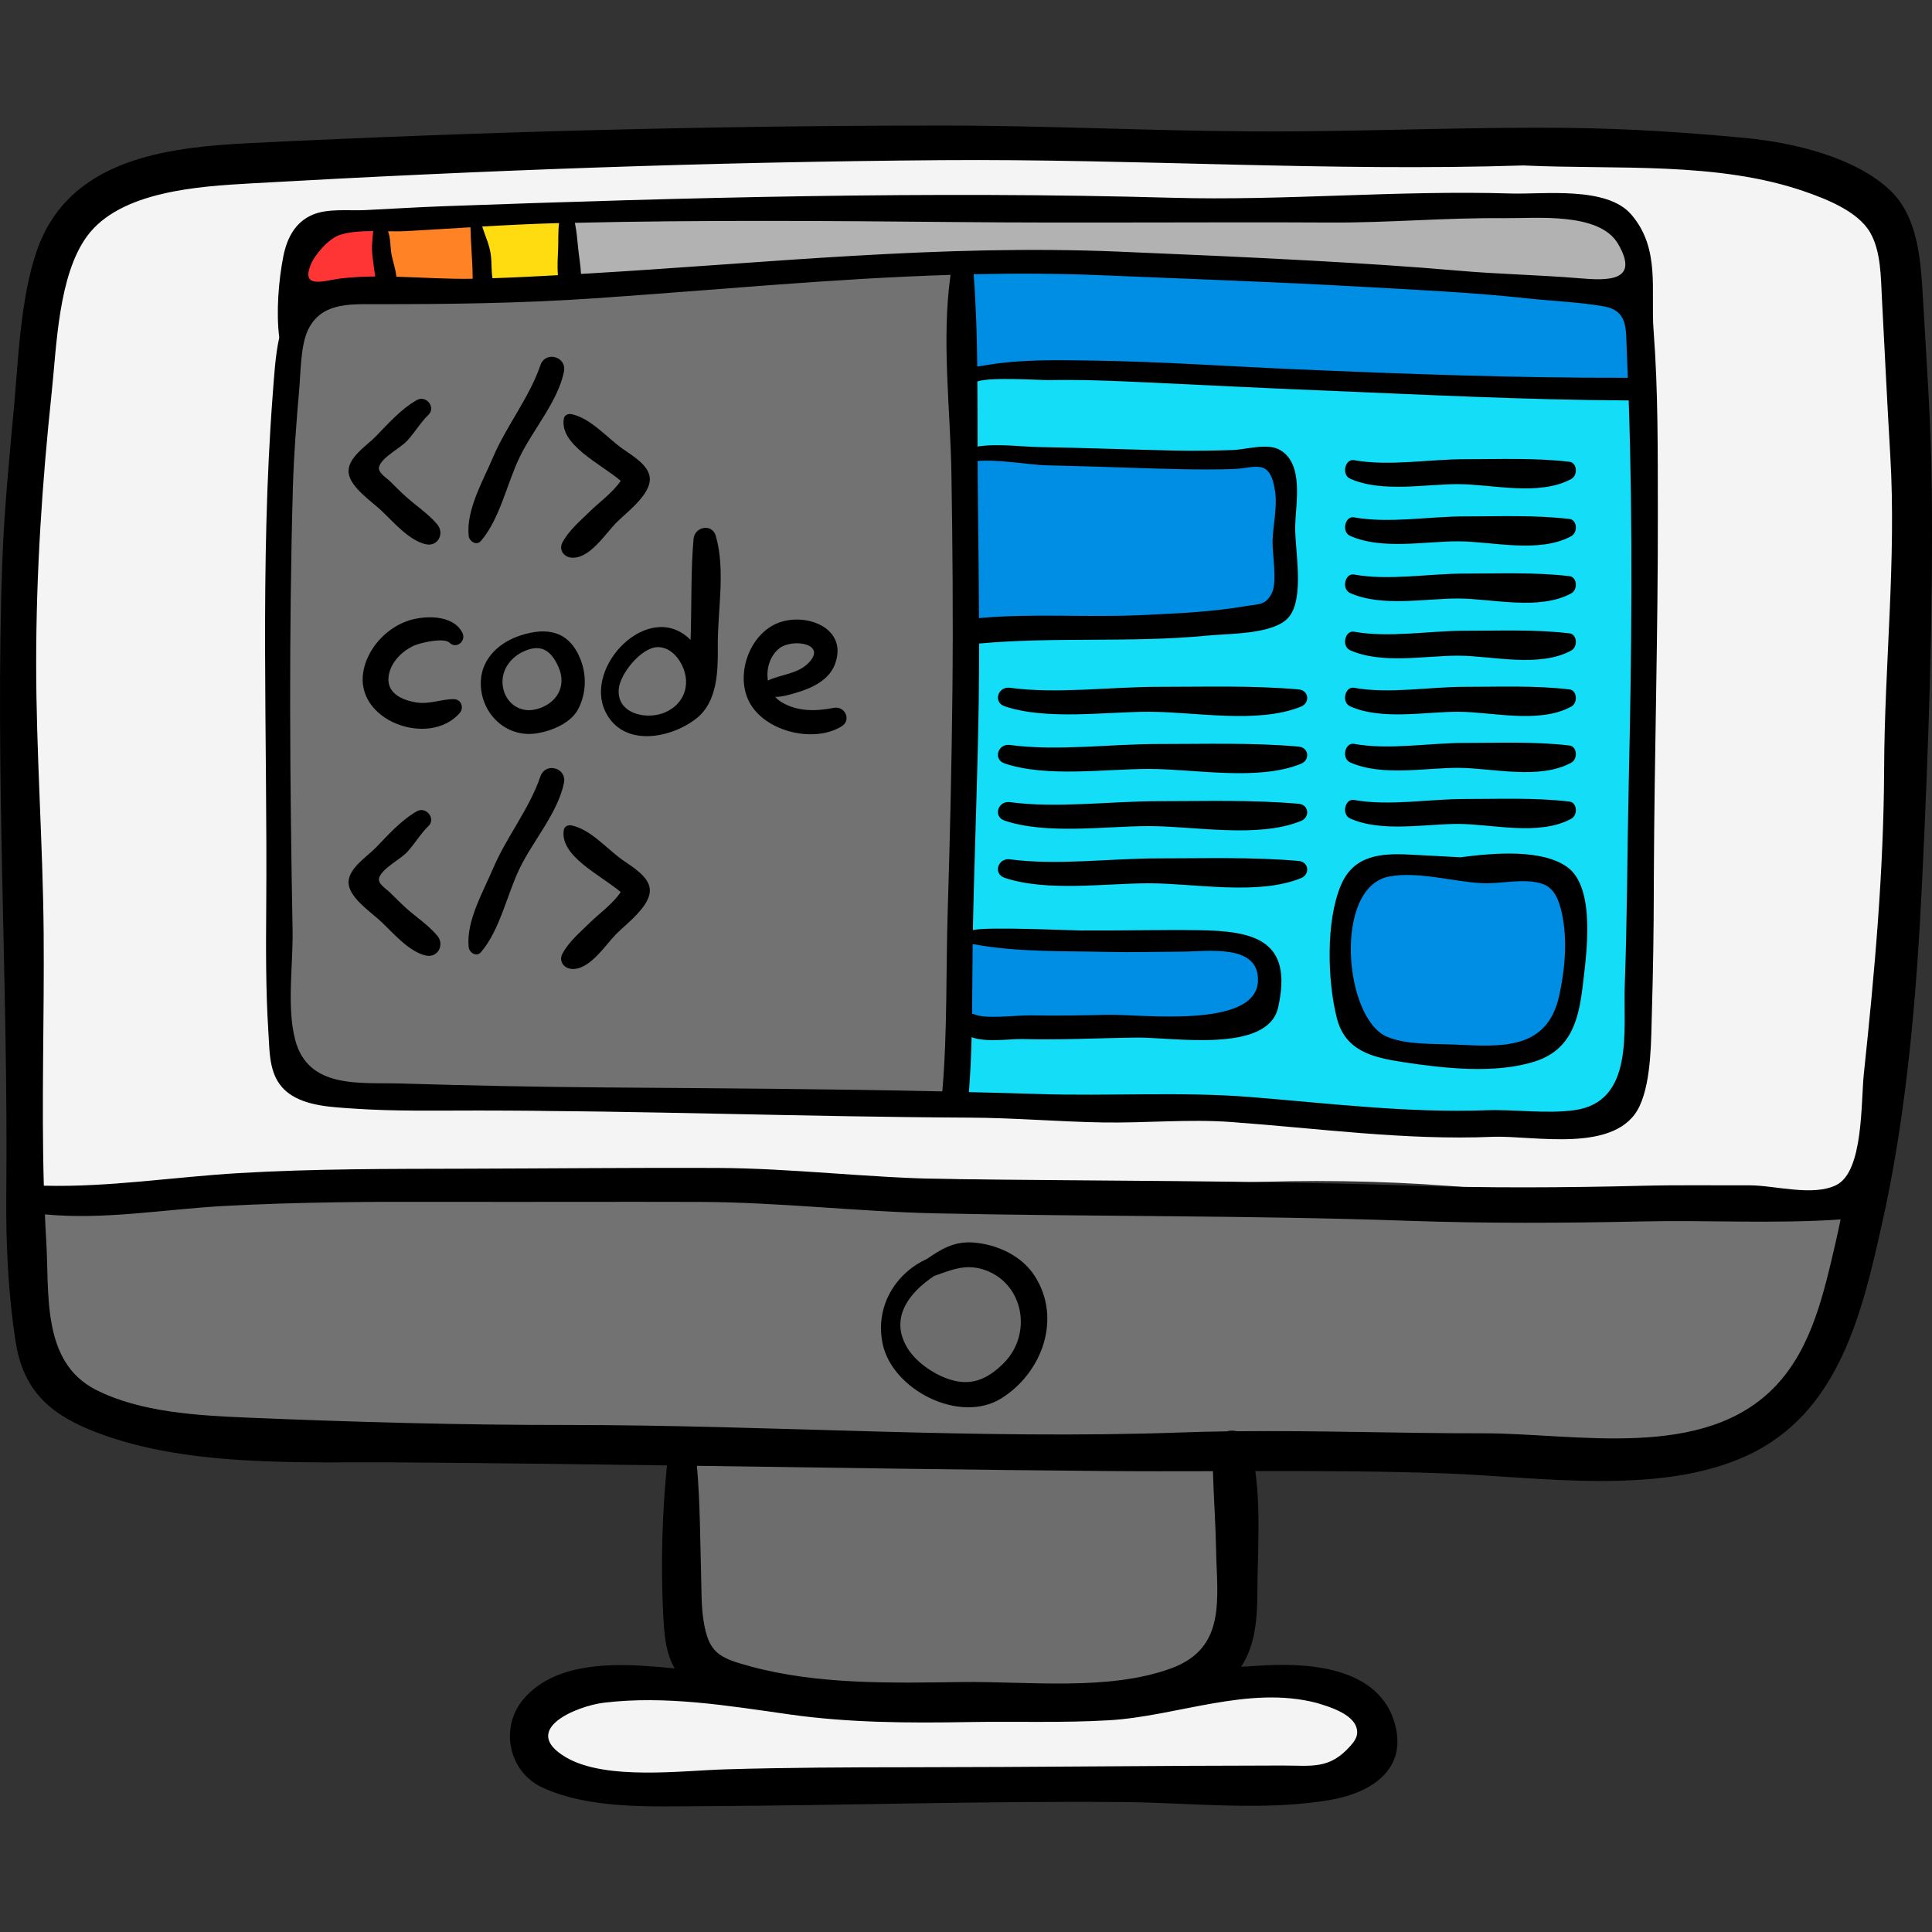<?xml version="1.0" encoding="iso-8859-1"?>
<!-- Generator: Adobe Illustrator 19.0.0, SVG Export Plug-In . SVG Version: 6.00 Build 0)  -->
<svg version="1.1" id="Capa_1" xmlns="http://www.w3.org/2000/svg" xmlns:xlink="http://www.w3.org/1999/xlink" x="0px" y="0px"
	 viewBox="0 0 512 512" style="enable-background:new 0 0 512 512;" xml:space="preserve">
<rect x="0" y="0" width="512" height="512" fill="#333333" stroke="none"/>
<path style="fill:#727272;" d="M7.024,315.475c-3.434,2.782-2.28,11.818-2.323,15.814c-0.052,4.925-0.641,10.3,0.647,15.081
	c0.989,3.672,1.307,7.824,3.638,10.938c1.872,2.501,4.313,5.123,6.627,7.232c5.316,4.845,12.072,8.412,18.83,10.786
	c7.467,2.623,15.371,4.154,23.285,4.423c7.855,0.267,15.605-1.806,23.465-0.91c6.514,0.742,13.021-0.103,19.534,0.573
	c4.444,0.461,8.991,0.978,13.448,1.069c4.745,0.097,9.492,0.188,14.235,0.347c3.621,0.121,6.891,1.216,10.44,1.473
	c6.367,0.462,12.943,0.05,19.23,0.605c5.558,0.491,10.918,1.221,16.563,1.341c7.09,0.15,14.415-0.329,21.521-0.571
	c8.3-0.283,16.153-0.988,24.458-0.579c7.083,0.348,14.201,0.277,21.301,0.277c22.667,0,45.271,1.457,67.921,1.457
	c7.675,0,15.407-2.25,23.008-1.303c7.569,0.943,15.555-0.248,23.195-0.423c6.19-0.142,12.148-2.283,18.347-2.584
	c5.242-0.255,10.818-0.411,16.047,0.073c4.871,0.451,9.36,2.65,14.261,3.012c9.569,0.708,20.318-0.046,29.784-1.477
	c6.518-0.985,13.09-0.568,19.715-1.665c7.543-1.25,15.623-5.007,20.426-10.906c4.548-5.585,7.781-13.962,10.491-20.732
	c2.134-5.331,3.875-11.035,5.063-16.655c0.706-3.341,2.704-9.041,1.749-12.468c-1.041-3.733-6.799-2.187-10.029-1.639
	c-7.197,1.222-14.238-0.817-21.457-1.13c-9.974-0.433-19.615,1.467-29.617,1.457c-13.252-0.013-26.46-1.457-39.739-1.457
	c-10.382,0-21.814,2.193-32.083,0.764c-9.409-1.31-18.422,0.077-27.956,0.779c-10.479,0.771-20.732-1.228-31.155-1.549
	c-7.601-0.235-15.251,0.091-22.855,0.008c-6.352-0.07-12.443-1.405-18.686-2.333c-3.981-0.592-8.17-1.601-12.206-1.738
	c-7.31-0.248-12.786,2.412-19.741-0.559c-6.967-2.977-15.221-1.886-22.565-0.992c-7.282,0.886-12.666,0-19.719-1.173
	c-9.11-1.514-17.943,1.773-27.019,1.84c-7.509,0.055-14.907,0.293-22.424,0.291c-9.751-0.002-19.419,0.873-29.164,0.874
	c-5.051,0.001-10.252-0.315-15.234,0.706c-3.625,0.743-5.962,1.941-9.521,0.569c-7.903-3.047-16.523-3.109-24.951-1.869
	c-9.26,1.363-18.548,2.415-27.949,2.05c-4.003-0.156-7.911-0.543-11.944-0.582c-1.756-0.017-3.822-0.998-5.392-0.901
	C7.719,313.291,6.891,316.507,7.024,315.475z"/>
<path style="fill:#6D6D6D;" d="M180.996,421.548c0.017,5.814,0.492,13.772,3.568,18.891c1.92,3.195,7.355,4.737,10.999,5.274
	c7.804,1.15,15.801,0.884,23.643,1.905c7.739,1.008,15.385,1.552,23.156,2.204c11.209,0.94,23.603,0.569,34.727-0.891
	c8.746-1.148,17.287-3.197,26.153-3.197c3.373,0,7.249,0.331,10.49-0.544c4.091-1.105,6.534-5.144,8.462-8.635
	c5.751-10.411,5.141-24.127,3.994-35.794c-0.385-3.918-0.565-8.367-1.303-12.201c-1.047-5.439-5.383-4.195-9.786-4.019
	c-21.096,0.843-41.878-3.964-62.866-3.794c-12.38,0.1-24.48,1.867-36.932,1.452c-8.139-0.272-16.197-0.302-24.276-1.384
	c-2.78-0.372-6.477-0.966-9.205-0.054c-2.687,0.899-1.995,1.631-1.991,5.018c0.008,8.207,0.245,16.491-0.146,24.677
	C179.525,413.786,179.82,417.036,180.996,421.548z"/>
<path style="fill:#F4F4F4;" d="M363.126,450.106c1.393,4.17,1.854,10.733-0.277,14.79c-2.883,5.488-10.996,5.14-16.268,5.835
	c-8.679,1.144-17.544,0.483-26.285,1.596c-4.905,0.625-9.332,1.585-14.285,1.163c-4.203-0.358-8.464-1.205-12.605-2.04
	c-19.937-4.021-39.721,0.511-59.819,0.511c-9.231,0-18.409,0.482-27.627,0.025c-7.812-0.388-15.644-1.191-23.457-1.191
	c-12.027,0-24.731,0.253-36.372-3.238c-3.209-0.962-8.084-2.374-9.404-5.864c-1.457-3.851,0.917-7.968,4.037-10.065
	c4.18-2.81,8.271-4.278,13.129-5.521c6.225-1.594,13.696-1.74,20.119-1.541c3.6,0.111,6.851,1.713,10.488,1.751
	c3.63,0.038,7.174,0.007,10.768,0.363c10.463,1.037,20.661,0.651,31.195,1.087c8.641,0.358,17.263,1.763,25.928,1.305
	c8.592-0.454,16.812-1.153,25.504-0.73c8.923,0.434,18.319,0.723,27.168-0.641c8.614-1.328,17.056-2.84,25.798-2.841
	c5.582,0,11.106-0.744,16.661-0.582C351.294,444.389,357.399,445.288,363.126,450.106z"/>
<path style="fill:#6D6D6D;" d="M243.94,335.582c-6.79,4.188-9.247,16.641-5.074,23.167c3.417,5.344,9.58,8.289,15.565,8.597
	c7.484,0.385,12.306-0.204,16.063-7.431c3.924-7.548,5.611-15.001,0.337-22.584c-2.276-3.272-5.553-5-9.406-5.77
	c-2.53-0.506-4.595-0.333-7.082,0.354c-1.057,0.292-2.54,0.526-3.487,1.103C249.173,334.043,248.472,335.947,243.94,335.582z"/>
<path style="fill:#F4F4F4;" d="M11.426,76.025C9.585,84.406,9.427,93.326,9,101.856c-0.539,10.763-0.912,21.534-1.457,32.297
	c-0.608,11.995-1.644,23.946-2.208,35.896c-0.258,5.459-0.058,10.971-0.058,16.438c0,7.073-0.291,14.106-0.291,21.179
	c0,11.882-0.257,23.81,0.316,35.659c0.848,17.532,0.957,35.056,0.267,52.639c-0.196,5.006-0.877,11.426,0.356,16.305
	c1.122,4.438,6.679,4.996,10.971,4.983c11.174-0.033,22.382-0.177,33.516-1.204c4.251-0.393,7.352-1.657,11.284-2.922
	c4.403-1.416,9.087-0.022,13.609,0.017c4.732,0.041,9.44-0.296,14.178-0.29c9.981,0.011,19.754-0.167,29.733,0.227
	c6.026,0.238,12.104,0.657,18.134,0.648c9.688-0.016,19.279-3.128,28.757-1.329c10.818,2.053,23.162,0.857,34.133,0.715
	c23.31-0.302,46.653-1.492,69.943,0.095c18.933,1.29,38.376,1.092,57.385,0.243c18.85-0.842,38.072-0.566,56.828,0.845
	c5.294,0.398,10.605,0.945,15.895,1.435c11.183,1.035,22.456,3.336,33.732,3.263c5.604-0.037,11.131-0.306,16.746-0.312
	c4.81-0.005,9.454-0.68,14.222-0.876c4.533-0.186,9.005,0.644,13.517,0.586c3.044-0.039,5.626,1.568,8.604,0.268
	c2.435-1.063,4.204-3.499,5.394-5.762c3.439-6.537,4.391-15.022,5.609-22.198c2.929-17.263,4.591-35.048,6.784-52.457
	c2.622-20.812,3.361-40.831,0.867-61.659c-1.109-9.268-2.074-19.802-1.023-29.094c1.022-9.035,1.312-18.134,1.904-27.202
	c0.402-6.156-1.517-11.178-1.81-17.153c-0.751-15.322,3.484-30.685-4.441-44.979c-3.219-5.806-9.902-9.611-15.591-12.524
	c-4.749-2.432-9.806-2.265-14.948-2.645c-5.964-0.44-12.168-1.685-18.121-2.528c-13.057-1.85-25.679-0.353-38.763-0.363
	c-29.601-0.023-59.161,0.873-88.69-0.647c-15.351-0.79-30.895,0.487-46.274-0.203c-7.414-0.332-14.786,0.35-22.199-0.017
	c-8.823-0.437-17.223-1.959-26.15-2.059c-9.055-0.102-18.079-0.779-27.123-0.308c-7.542,0.393-15.111,0.918-22.67,0.901
	c-14.078-0.032-28.262-1.097-42.321-0.071c-13.108,0.957-25.91,4.3-39.089,5.04c-10.712,0.601-22.168,2.231-32.86,1.745
	c-9.596-0.436-18.951-0.987-28.264,1.744c-3.583,1.051-7.277,1.418-10.271,3.841c-2.409,1.949-4.607,4.594-6.624,6.937
	C15.58,62.634,12.937,69.148,11.426,76.025z"/>
<path style="fill:#727272;" d="M77.157,88.37c-0.028,9.715-0.972,19.386-1.457,29.088c-0.907,18.138,0.33,36.223-0.078,54.342
	c-0.343,15.195-1.929,30.328-1.96,45.519c-0.028,13.878-0.574,27.488,0.095,41.408c0.361,7.498-0.902,20.873,3.469,27.544
	c3.013,4.599,10.97,3.944,15.929,4.54c9.603,1.153,19.343,1.775,28.998,2.41c12.723,0.836,24.205,1.683,37.015,0.766
	c13.58-0.972,27.194-0.899,40.781-1.736c18.075-1.114,37.805,3.328,55.094-1.851c1.37-17.972-0.072-36.294,0.65-54.364
	c1.098-27.459-0.984-54.959-0.971-82.418c0.011-24.803,1.758-50.402-0.884-75.063c-0.333-3.11-0.374-7.516-3.237-8.853
	c-3.45-1.611-11.638,0.144-15.229,0.455c-7.639,0.661-15.242,1.03-22.877,1.601c-13.637,1.02-26.746,3.076-40.454,3.013
	c-13.754-0.063-27.468,1.746-41.237,1.132c-10.983-0.489-21.954,0.032-32.942,0.436C92.193,76.548,78.033,75.801,77.157,88.37z"/>
<path style="fill:#14DDF7;" d="M430.733,77.491c-17.312,0.638-36.054-2.953-53.196-5.148c-18.355-2.35-37.101-3.398-55.595-3.4
	c-22.562-0.002-45.115,1.11-67.568,2.39c0.528,26.365,0.48,53.124-0.838,79.534c-1.628,32.635,1.753,65.548,0.801,98.23
	c-0.411,14.097-1.419,28.322-0.722,42.444c2.793-0.511,6.533,0.311,9.612,0.423c7.349,0.269,14.702,0.479,22.057,0.772
	c15.551,0.62,31.267,1.028,46.801,2.448c14.95,1.366,29.713,2.277,44.667,2.98c11.163,0.525,22.092-0.367,33.215-0.369
	c4.984-0.001,16.56,1.22,20.396-3.012c1.781-1.965,1.015-5.207,1.132-7.773c0.29-6.336,0.675-12.726,1.18-19.062
	c2.59-32.485,3.142-65.382,2.729-98.027c-0.207-16.353-0.9-32.784-0.406-49.162c0.286-9.478,0.802-19.027,0.794-28.511
	c-0.004-4.638,0.139-9.952-1.245-14.338C434.01,78.034,433.553,78.32,430.733,77.491z"/>
<g>
	<path style="fill:#008EE5;" d="M300.57,98.861c44.882,0,89.399,6.232,134.378,3.827c0.286-5.691,1.958-18.454-1.79-22.961
		c-2.499-3.005-11.926-1.903-15.637-2.225c-10.494-0.91-20.948-2.465-31.415-3.498c-34.575-3.414-69.733-3.118-104.544-3.118
		c-8.763,0-17.659-0.386-26.393,0.06c-0.496,9.385,0.819,19.302,1.166,28.633C270.009,99.62,285.114,93.908,300.57,98.861z"/>
	<path style="fill:#008EE5;" d="M255.888,123.825c0.005,12.969-0.236,26.073,0.579,39.032c0.192,3.056-0.202,3.798,2.179,4.668
		c3.099,1.133,7.309,0.136,10.561,0.287c13.069,0.608,26.274-0.005,39.325-0.887c6.697-0.453,13.547-0.309,20.223-0.911
		c4.221-0.381,9.937-0.693,11.316-5.434c1.102-3.787,0.148-8.384,0.318-12.286c0.22-5.053,0.598-10.111,0.59-15.179
		c-0.006-3.835,1.217-11.354-3.778-12.191c-3.27-0.548-8.207,0.743-11.645,0.854c-5.925,0.191-11.836,0.298-17.779,0.298
		c-10.991,0-21.957-0.725-32.887-1.181c-5.863-0.244-11.803-0.55-17.503,0.351C257.349,123.055,257.254,124.927,255.888,123.825z"/>
	<path style="fill:#008EE5;" d="M255.305,249.714c-1.152,3.705-0.251,8.528-0.437,12.399c-0.113,2.353-1.3,7.494,0.864,9.286
		c1.324,1.097,4.487,0.635,6.057,0.755c3.755,0.285,7.525,0.393,11.292,0.606c7.813,0.443,15.591-0.426,23.385-0.834
		c6.502-0.341,12.914-0.124,19.45-0.421c3.784-0.172,7.821-0.437,11.513-1.076c4.915-0.85,5.348-1.857,6.856-6.822
		c0.969-3.191,2.901-8.787-0.002-11.577c-1.61-1.547-5.354-1.566-7.403-1.708c-4.378-0.304-8.772-0.797-13.155-1.045
		c-11.612-0.656-23.095,0.449-34.706,0.152c-4.99-0.128-9.96-0.549-14.935-0.59C261.603,248.819,256.068,247.352,255.305,249.714z"
		/>
	<path style="fill:#008EE5;" d="M385.856,230.772c-5.167-1.375-10.748-1.161-16.107-1.166c-4.302-0.004-7.32-0.345-9.545,3.71
		c-4.885,8.901-6.587,22.628-3.708,32.44c2.972,10.131,10.303,12.283,20.151,13.115c12.757,1.077,31.777,4.044,38.03-10.138
		c3.802-8.624,4.797-21.958,2.738-31.126c-0.866-3.855-2.48-5.836-6.377-6.777C403.852,229.094,394.258,228.385,385.856,230.772z"/>
</g>
<path style="fill:#FF3535;" d="M87.827,59.119c-2.265,0.108-4.539,3.124-5.757,4.7c-2.175,2.814-5.263,7.915-2.822,11.439
	c1.934,2.792,6.294,2.507,9.29,2.667c3.388,0.181,7.017-0.035,10.286-1.024c1.014-0.307,2.337-0.496,2.723-1.5
	c0.79-2.056-0.207-5.426-0.387-7.532c-0.151-1.772-0.346-3.524-0.64-5.28c-0.145-0.865-0.212-2.312-0.779-3.038
	c-0.542-0.692-1.659-0.904-2.438-1.148C94.437,57.5,92.387,58.346,87.827,59.119z"/>
<path style="fill:#FF8225;" d="M126.882,61.975c-0.405-1.268-0.577-3.687-1.901-4.363c-1.515-0.774-4.331-0.112-5.895,0.179
	c-1.456,0.271-2.698,0.007-4.213,0.186c-1.767,0.209-3.518,0.533-5.286,0.736c-2.747,0.316-6.043,0.121-8.683,1.02
	c-0.541,0.184-0.654,0.015-0.813,0.507c-0.227,0.705,0.547,2.695,0.634,3.464c0.401,3.539,0.397,7.335,1.4,10.775
	c0.874,2.996,3.156,2.124,5.781,1.958c4.644-0.294,9.179-0.334,13.826-0.131c1.879,0.082,5.629,0.643,7.317-0.534
	c1.151-0.802,0.213-2.997,0.032-4.182C128.582,68.316,127.889,65.127,126.882,61.975z"/>
<path style="fill:#FFDC0F;" d="M149.743,58.813c0,2.827,0,5.655,0,8.482c0,1.467,0.046,2.942-0.023,4.408
	c-0.035,0.748,0.095,2.078-0.376,2.728c-0.829,1.146-3.801,1.128-4.984,1.22c-1.507,0.117-3.025,0.042-4.531,0.137
	c-1.862,0.118-3.677,0.588-5.524,0.81c-1.398,0.167-2.784,0.147-4.185,0.219c-0.442,0.023-1.993,0.391-2.38,0.14
	c-0.681-0.442,0.038-3.918,0.036-4.684c-0.01-3.301-0.795-6.485-1.732-9.63c-0.33-1.105-1.328-3.826-0.673-4.955
	c0.506-0.873,3.662-0.689,4.659-0.82c2.21-0.29,4.431-0.306,6.656-0.303c2.851,0.003,5.83-0.247,8.664,0.102
	C147.564,56.939,149.743,56.108,149.743,58.813z"/>
<path style="fill:#B2B2B2;" d="M187.698,55.344c-5.72-1.541-13.047,0.291-18.956,0.291c-5.015,0.001-10.262-0.063-15.162,0.889
	c-3.904,0.759-3.253,2.3-2.956,6.455c0.223,3.104-0.276,11.292,2.842,12.446c1.699,0.629,5.339-0.628,7.123-0.847
	c4.936-0.608,9.933-0.694,14.894-0.939c10.781-0.533,21.477-1.793,32.218-2.922c21.458-2.257,43.215-1.96,64.757-2.615
	c23.529-0.715,46.958-0.769,70.374,1.458c21.461,2.041,42.879,3.896,64.328,5.592c7.075,0.56,14.211,0.83,21.275,1.465
	c4.299,0.386,8.363-0.527,7.047-6.067c-3.322-13.992-17.38-15.109-29.31-15.724c-33.597-1.732-67.368,0.227-101.042,0.227
	C266.357,55.052,227.637,55.052,187.698,55.344z"/>
<path d="M511.935,129.287c-0.18-16.684-1.363-33.49-2.334-50.164c-0.567-9.724-1.157-21.634-8.807-28.788
	c-9.449-8.837-25.833-12.572-38.142-13.756c-15.4-1.48-31.15-2.496-46.631-2.68c-27.82-0.331-55.618,1.075-83.414,0.932
	c-27.655-0.142-55.31-1.559-82.983-1.558c-61.199,0.002-121.986,1.646-183.081,4.635C43.697,39.026,18.052,42.229,9.706,66.6
	C5.42,79.113,4.887,94.888,3.687,108.084c-1.23,13.522-2.572,26.96-3.064,40.549c-2.031,56.02,1.606,112.012,1.042,168.096
	c-0.127,12.623,0.513,26.221,2.453,38.722c1.874,12.072,8.066,18.544,19.11,23.201c24.729,10.427,56.527,8.71,82.871,8.898
	c23.554,0.169,47.101,0.473,70.648,0.8c-1.286,12.961-1.641,26.375-1.008,39.27c0.268,5.467,0.658,10.384,3.045,14.526
	c-2.712-0.269-5.423-0.51-8.133-0.679c-10.669-0.666-24.317-0.164-31.9,8.79c-6.503,7.68-3.872,19.353,4.966,23.449
	c12.63,5.853,29.355,5.007,42.915,4.943c37.008-0.174,74.127-1.402,111.117-1.084c17.784,0.153,37.538,2.506,55.063-0.616
	c10.541-1.878,20.201-7.981,16.847-20.098c-4.023-14.535-21.406-16.14-33.976-15.53c-2.28,0.111-4.536,0.247-6.783,0.399
	c3.733-5.709,4.282-12.429,4.318-19.907c0.049-10.167,0.897-21.537-0.545-31.963c16.748-0.033,33.5,0.009,50.18,0.607
	c24.85,0.89,56.654,6.04,79.981-4.645c24.626-11.28,30.681-38.024,36.049-62.104c6.592-29.567,9.107-60.937,10.544-91.154
	C511.054,198.337,512.305,163.531,511.935,129.287z M348.865,451.273c3.366,1.016,10.973,3.173,10.797,7.958
	c-0.047,1.285-0.863,2.404-1.713,3.369c-5.643,6.408-10.257,5.277-18.125,5.283c-32.926,0.026-65.794,0.435-98.717,0.459
	c-16.258,0.012-32.475,0.067-48.721,0.545c-11.8,0.348-31.968,3.015-42.469-3.219c-12.343-7.327,2.989-13.568,10.097-14.428
	c16.407-1.985,32.993,0.804,49.214,3.102c15.736,2.229,31.568,2.297,47.436,2.023c12.427-0.215,24.931,0.257,37.326-0.483
	C311.935,454.809,330.753,446.599,348.865,451.273z M184.695,388.459c36.123,0.512,72.245,1.072,108.383,1.376
	c9.438,0.08,18.896,0.063,28.361,0.038c0.197,6.918,0.714,13.88,0.837,20.79c0.23,12.912,2.83,26.056-11.867,31.452
	c-16.655,6.115-38.033,3.404-55.655,3.643c-18.433,0.25-37.864,0.724-55.791-4.122c-8.505-2.299-11.209-3.581-12.547-12.337
	c-0.572-3.742-0.497-7.565-0.602-11.337C185.54,408.137,185.545,398.261,184.695,388.459z M486.416,329.455
	c-3.06,13.094-6.18,27.532-15.694,37.672c-19.003,20.254-53.076,12.674-77.771,12.711c-21.672,0.032-43.434-0.769-65.129-0.542
	c-0.904-0.226-1.866-0.217-2.771,0.028c-3.884,0.057-7.767,0.14-11.645,0.281c-54.401,1.973-109.227-2.004-163.672-1.972
	c-27.979,0.016-55.956-0.767-83.909-1.938c-12.973-0.543-28.646-1.346-40.47-7.417c-14.475-7.433-12.228-25.582-13.112-39.627
	c-0.143-2.271-0.238-4.553-0.341-6.833c15.6,1.527,31.776-1.361,47.334-2.214c19.738-1.082,39.445-1.154,59.208-1.104
	c22.318,0.056,44.636-0.048,66.953,0.019c21.017,0.062,41.877,2.588,62.88,3.036c41.571,0.886,83.141,0.502,124.694,1.961
	c20.794,0.729,41.574,0.621,62.382,0.174c17.477-0.375,35.009,0.674,52.426-0.528C487.329,325.258,486.907,327.354,486.416,329.455z
	 M499.312,203.815c-0.102,27.058-2.515,53.81-5.369,80.69c-0.809,7.626-0.067,25.961-7.311,29.548
	c-6.265,3.102-16.334,0.046-23.055,0.07c-9.408,0.036-18.818-0.119-28.224,0.116c-20.803,0.52-41.59,0.628-62.382-0.065
	c-40.845-1.362-81.723-1.178-122.59-1.726c-20.217-0.271-40.323-2.861-60.539-2.932c-22.298-0.079-44.599,0.148-66.897,0.203
	c-19.868,0.05-39.716,0.001-59.555,1.162c-17.154,1.004-34.563,3.792-51.771,3.339c-0.644-22.267,0.143-44.854-0.048-66.998
	c-0.206-23.881-1.99-47.701-1.984-71.591c0.007-23.985,1.577-47.742,4.108-71.584c1.312-12.366,1.76-30.96,9.309-41.361
	c8.775-12.09,29.806-13.309,43.538-14.087c61.034-3.46,121.922-5.694,183.081-6.154c51.446-0.387,102.638,3.054,154.115,1.402
	c24.48,1.167,51.587-1.16,74.809,7.003c5.618,1.975,13.799,5.166,17.044,10.732c2.912,4.994,2.848,11.992,3.143,17.54
	c0.737,13.867,1.388,27.7,2.21,41.549C502.581,148.283,499.415,176.184,499.312,203.815z"/>
<path d="M257.89,329.279c-5.152-0.374-8.642,1.886-12.273,4.363c-1.936,0.87-3.711,2.019-5.281,3.399
	c-0.033,0.033-0.075,0.059-0.103,0.094c-5.062,4.51-7.888,11.389-6.349,18.882c2.528,12.306,20.391,21.406,31.398,14.607
	c10.845-6.699,16.258-21.199,8.866-32.576C270.704,332.747,264.159,329.734,257.89,329.279z M265.857,361.382
	c-3.679,3.586-7.577,5.769-12.878,4.541c-4.603-1.066-10.007-4.574-12.522-8.712c-4.783-7.87,0.423-14.658,7.13-19.082
	c4.284-1.453,8.257-3.407,13.484-1.541C271.488,340.306,273.623,353.813,265.857,361.382z"/>
<path d="M438.218,87.587c-0.812-10.568,1.88-21.702-5.938-30.763c-6.519-7.553-23.222-5.274-31.943-5.543
	c-29.868-0.921-59.898,1.969-89.857,1.126c-64.117-1.804-128.75-0.072-192.828,2.242c-6.958,0.251-13.916,0.689-20.867,1.031
	c-4.402,0.217-9.852-0.516-13.974,1.243c-4.685,2-6.817,6.347-7.743,11.107c-1.239,6.374-1.915,14.613-1.066,21.434
	c-1.052,4.751-1.343,10.09-1.742,15.32c-3.429,44.977-1.359,90.428-1.704,135.509c-0.084,10.949-0.136,22.2,0.566,33.122
	c0.39,6.072,0.092,12.463,5.477,16.382c4.639,3.376,11.523,3.602,17.033,3.986c10.994,0.766,22.113,0.509,33.135,0.518
	c43.408,0.036,86.84,1.682,130.248,1.883c11.748,0.054,23.497,1.08,35.249,1.278c11.292,0.19,22.69-0.933,33.938-0.12
	c22.964,1.66,46.238,4.901,69.285,3.93c10.78-0.454,33.134,4.722,39.077-8.26c3.136-6.852,2.995-17.699,3.215-25.101
	c0.32-10.738,0.474-21.436,0.499-32.184c0.003-1.286,0.007-2.573,0.013-3.859c0.142-32.088,1.122-64.167,1.055-96.256
	c-0.032-15.81,0.093-31.795-1.094-47.571C438.242,87.889,438.23,87.738,438.218,87.587z M431.393,100.121
	c-29.45,0.065-59.138-0.998-88.556-2.282c-17.862-0.78-35.732-2.038-53.617-2.287c-9.269-0.129-19.065-0.35-28.223,1.284
	c-0.664,0.118-1.344,0.197-2.007,0.299c-0.1-8.231-0.34-16.442-0.964-24.46c11.324-0.25,22.683-0.206,34.107,0.277
	c22.845,0.966,45.673,1.744,68.507,3.031c14.712,0.829,29.445,1.498,44.1,3.083c6.607,0.715,13.914,0.987,20.32,2.132
	c6.391,1.143,5.79,5.996,6.035,11.346C431.211,95.072,431.295,97.596,431.393,100.121z M252.969,58.844
	c33.239,0.316,66.455-0.046,99.686,0.131c15.283,0.082,30.536-1.308,45.793-1.158c8.627,0.085,25.381-1.681,30.339,6.79
	c5.941,10.149-2.935,9.748-10.229,9.137c-10.633-0.891-21.313-1.07-31.943-2.001c-12.985-1.137-25.997-1.945-39.01-2.668
	c-17.029-0.945-34.07-1.667-51.11-2.387c-47.364-1.997-93.423,3.028-140.57,5.79c-0.653,0.038-1.307,0.071-1.96,0.109
	c-0.083-2.234-0.534-4.613-0.741-6.761c-0.215-2.23-0.415-4.553-0.873-6.779C185.889,58.281,219.426,58.526,252.969,58.844z
	 M257.766,250.18c11.624,2.2,24.072,1.819,35.783,2.089c6.575,0.151,13.059-0.045,19.633-0.07
	c6.792-0.026,20.647-2.234,20.181,7.868c-0.585,12.702-31.267,8.666-39.828,8.87c-6.767,0.161-13.477,0.278-20.253,0.147
	c-3.249-0.063-12.111,1.009-14.831-0.196c-0.289-0.128-0.567-0.181-0.842-0.227C257.689,262.469,257.691,256.275,257.766,250.18z
	 M148.062,59.125c0.032-0.001,0.063-0.001,0.095-0.002c-0.304,2.404-0.14,4.874-0.263,7.29c-0.115,2.273-0.215,4.353-0.048,6.517
	c-5.776,0.318-11.555,0.613-17.334,0.803c-0.313-1.883-0.206-4.034-0.391-5.795c-0.297-2.829-1.478-5.266-2.335-7.901
	C134.545,59.642,141.305,59.297,148.062,59.125z M107.73,61.243c5.645-0.317,11.297-0.677,16.951-1.018
	c0.069,3.607,0.384,7.301,0.53,10.887c0.038,0.938,0.009,1.87,0.054,2.764c-6.654,0.115-13.455-0.361-20.219-0.542
	c-0.19-1.963-0.932-4.092-1.256-5.696c-0.4-1.981-0.215-4.434-0.959-6.355C104.555,61.311,106.222,61.328,107.73,61.243z
	 M82.37,70.097c1.121-2.742,4.803-6.915,7.722-7.851c2.59-0.828,5.696-1.001,8.818-1.007c-0.251,2.453-0.494,4.542-0.146,7.08
	c0.224,1.638,0.402,3.308,0.675,4.953c-3.101,0.029-6.183,0.173-9.227,0.535C86.09,74.295,79.634,76.792,82.37,70.097z
	 M252.401,183.433c-0.199,19.288-0.649,38.706-1.247,58.003c-0.487,15.708-0.066,32.111-1.429,47.782
	c-0.003,0.005-0.007,0.01-0.01,0.015c-29.787-0.666-59.614-0.825-89.394-1.048c-17.969-0.134-36.071-0.499-54.032-1.044
	c-10.922-0.331-24.629,1.565-28.079-11.636c-2.266-8.669-0.505-20.039-0.672-29.028c-0.724-38.967-1.02-78.443,0.086-117.411
	c0.246-8.68,0.934-17.358,1.685-26.007c0.388-4.472,0.339-11.505,2.33-15.65c3.374-7.022,10.591-6.813,17.129-6.803
	c19.731,0.03,39.25-0.212,58.951-1.559c31.577-2.159,62.764-5.222,94.186-6.202c-2.428,17.188-0.054,35.364,0.23,52.549
	C252.452,144.714,252.6,164.11,252.401,183.433z M431.639,207.091c-0.409,17.983-0.4,36.002-1.059,53.964
	c-0.433,11.809,2.659,30.987-13.386,33.161c-7.564,1.025-15.728-0.26-23.393,0.016c-20.629,0.744-41.62-1.82-62.163-3.486
	c-18.78-1.523-37.831-0.189-56.7-0.83c-6.054-0.206-12.115-0.34-18.174-0.493c0.391-4.787,0.598-9.662,0.724-14.563
	c3.905,1.483,10.189,0.408,13.641,0.504c10.132,0.283,20.152-0.292,30.282-0.389c9.532-0.092,34.568,4.223,37.307-7.989
	c4.002-17.842-6.219-20.29-21.182-20.476c-10.373-0.129-20.741,0.139-31.118,0.077c-3.051-0.018-24.779-1.041-28.594-0.103
	c0.004-0.233,0.006-0.469,0.011-0.701c0.416-20.136,1.268-40.316,1.547-60.439c0.068-4.931,0.095-9.866,0.095-14.803
	c20.161-1.83,40.382-0.142,60.518-2.103c5.705-0.556,17.403-0.299,21.38-4.698c4.508-4.987,1.749-18.053,1.866-24.178
	c0.12-6.289,2.362-16.494-3.95-20.273c-3.33-1.993-9.067-0.136-12.679-0.02c-5.004,0.16-10.093,0.246-15.094,0.141
	c-12.149-0.256-24.294-0.736-36.445-0.937c-3.898-0.064-10.728-0.965-16.003-0.142c-0.007-5.706-0.01-11.476-0.051-17.247
	c3.728-1.241,16.608-0.313,18.932-0.357c8.537-0.159,17.087,0.197,25.612,0.597c15.219,0.714,30.426,1.482,45.648,2.107
	c27.371,1.124,55.025,2.56,82.417,2.691C432.753,139.764,432.405,173.366,431.639,207.091z M337.098,157.058
	c-1.632,3.4-3.363,2.952-7.2,3.609c-9.054,1.551-18.3,1.918-27.456,2.345c-14.356,0.67-28.611-0.515-42.995,0.791
	c-0.054-12.075-0.22-24.156-0.336-36.212c-0.017-1.792-0.024-3.601-0.031-5.411c5.351-0.501,14.193,1.039,18.1,1.128
	c7.71,0.176,15.406,0.411,23.116,0.672c8.766,0.296,17.542,0.58,26.316,0.333c6.105-0.172,10.065-3.251,11.343,6.215
	c0.531,3.931-0.599,8.848-0.71,12.825C337.151,146.707,338.514,154.109,337.098,157.058z"/>
<path d="M101.092,135.336c3.239,3.072,7.307,7.893,11.755,8.897c3.183,0.718,5.033-2.858,3.048-5.236
	c-2.367-2.835-5.537-4.871-8.27-7.33c-1.5-1.35-2.926-2.8-4.367-4.212c-0.98-0.961-3.353-2.313-2.747-3.924
	c0.951-2.532,5.529-4.714,7.434-6.768c1.918-2.068,3.597-4.938,5.57-6.799c2.1-1.981-0.586-5.347-3.046-3.948
	c-4.213,2.397-7.607,6.27-10.953,9.713c-2.314,2.38-7.665,5.698-7.105,9.696C92.943,129.229,98.561,132.934,101.092,135.336z"/>
<path d="M127.466,143.341c5.038-5.892,6.878-15.239,10.259-22.222c3.492-7.212,10.083-14.693,11.719-22.563
	c0.85-4.089-4.909-5.687-6.252-1.724c-2.873,8.477-9.033,16.079-12.548,24.388c-2.6,6.146-7.138,13.866-6.443,20.768
	C124.35,143.468,126.282,144.726,127.466,143.341z"/>
<path d="M164.492,127.42c-1.853,2.899-6.136,6.101-7.96,7.911c-2.622,2.603-5.702,5.107-7.475,8.415
	c-1.026,1.913,0.294,3.823,2.312,4.029c4.731,0.482,8.874-6.065,11.815-9.114c2.608-2.705,9.4-7.575,9.015-12.037
	c-0.298-3.455-4.822-5.992-7.336-7.79c-4.033-2.885-8.404-8.08-13.456-9.086c-0.791-0.157-1.807,0.219-1.972,1.119
	C148.159,117.837,159.112,122.847,164.492,127.42z"/>
<path d="M107.625,240.654c-1.5-1.35-2.926-2.8-4.367-4.212c-0.98-0.96-3.353-2.313-2.747-3.924c0.951-2.532,5.529-4.714,7.434-6.768
	c1.918-2.069,3.597-4.938,5.57-6.799c2.1-1.981-0.586-5.347-3.046-3.948c-4.213,2.397-7.607,6.27-10.953,9.713
	c-2.314,2.38-7.665,5.698-7.105,9.695c0.532,3.806,6.15,7.511,8.681,9.912c3.239,3.072,7.307,7.894,11.755,8.897
	c3.183,0.718,5.033-2.858,3.048-5.236C113.528,245.149,110.358,243.113,107.625,240.654z"/>
<path d="M143.192,205.82c-2.873,8.477-9.033,16.079-12.548,24.388c-2.6,6.146-7.138,13.866-6.443,20.768
	c0.149,1.479,2.081,2.736,3.265,1.352c5.038-5.892,6.878-15.239,10.259-22.222c3.492-7.212,10.083-14.693,11.719-22.563
	C150.294,203.455,144.535,201.857,143.192,205.82z"/>
<path d="M164.863,227.821c-4.033-2.885-8.404-8.08-13.456-9.086c-0.791-0.157-1.807,0.219-1.972,1.119
	c-1.275,6.969,9.677,11.979,15.057,16.552c-1.853,2.899-6.136,6.101-7.96,7.911c-2.622,2.604-5.702,5.107-7.475,8.415
	c-1.026,1.913,0.294,3.823,2.312,4.029c4.731,0.482,8.874-6.065,11.815-9.114c2.608-2.705,9.4-7.575,9.015-12.037
	C171.901,232.156,167.377,229.62,164.863,227.821z"/>
<path d="M109.851,171.04c1.579-0.692,7.808-2.162,9.29-0.708c1.81,1.776,4.484-0.461,3.404-2.626
	c-2.497-5.007-10.495-4.678-14.902-3.024c-5.572,2.09-10.242,7.283-11.337,13.175c-2.441,13.134,17.334,20.356,25.511,11.126
	c1.218-1.375,0.423-3.692-1.533-3.7c-3.444-0.014-6.49,1.432-9.97,0.867c-3.802-0.617-7.94-2.463-7.321-6.949
	C103.503,175.515,106.569,172.477,109.851,171.04z"/>
<path d="M137.987,168.379c-5.526,1.77-10.33,6.025-10.562,12.149c-0.314,8.287,6.554,15.206,14.984,13.793
	c3.936-0.66,8.933-2.751,10.834-6.432c2.112-4.087,2.274-8.896,0.602-13.128C150.9,167.307,145.192,166.071,137.987,168.379z
	 M142.058,187.968c-4.33,1.083-8.072-1.654-8.785-5.955c-0.664-4.008,1.74-7.578,5.284-9.277c4.678-2.243,7.437-0.505,9.444,4.021
	C150.344,182.045,147.321,186.653,142.058,187.968z"/>
<path d="M189.701,142.031c-0.974-3.402-5.614-2.482-5.902,0.799c-0.687,7.828-0.527,16.135-0.703,24.015
	c-0.02,0.892-0.056,1.815-0.097,2.751c-0.093-0.094-0.175-0.195-0.271-0.287c-10.876-10.349-28.036,7.244-22.337,19.186
	c4.576,9.589,17.118,7.343,24.066,1.976c5.703-4.406,5.827-12.598,5.766-19.148C190.135,161.908,192.325,151.197,189.701,142.031z
	 M175.653,189.015c-4.66,1.715-12.228,0.028-11.679-6.385c0.353-4.128,5.911-10.93,10.175-11.128
	c2.523-0.116,4.647,1.587,5.931,3.611C183.491,180.484,181.808,186.75,175.653,189.015z"/>
<path d="M220.984,187.587c-4.74,0.921-9.64,1.055-13.918-1.544c-0.614-0.373-1.146-0.83-1.608-1.343
	c2.029-0.024,4.252-0.733,5.871-1.218c4.01-1.201,8.402-3.3,9.957-7.498c3.5-9.45-7.399-13.666-14.777-11.018
	c-7.989,2.867-11.975,14.277-7.638,21.616c4.393,7.433,16.945,10.362,24.177,5.899C225.71,190.837,223.92,187.017,220.984,187.587z
	 M206.396,171.922c3.428-2.89,13.115-1.394,7.752,3.885c-2.883,2.838-7.204,2.903-10.647,4.545
	C203.026,177.314,203.959,173.976,206.396,171.922z"/>
<path d="M344.185,182.708c-12.298-1.092-24.932-0.68-37.267-0.687c-12.582-0.007-26.865,1.924-39.279,0.25
	c-3.172-0.428-4.564,3.848-1.356,4.918c11.219,3.74,26.711,1.415,38.386,1.435c11.977,0.021,28.735,3.28,40.13-1.372
	C347.205,186.269,346.887,182.947,344.185,182.708z"/>
<path d="M344.185,197.861c-12.298-1.092-24.932-0.68-37.267-0.687c-12.582-0.007-26.865,1.924-39.279,0.25
	c-3.172-0.428-4.564,3.848-1.356,4.917c11.219,3.74,26.711,1.415,38.386,1.435c11.977,0.021,28.735,3.28,40.13-1.372
	C347.205,201.423,346.887,198.101,344.185,197.861z"/>
<path d="M344.185,213.014c-12.298-1.092-24.932-0.68-37.267-0.687c-12.582-0.007-26.865,1.924-39.279,0.25
	c-3.172-0.428-4.564,3.848-1.356,4.917c11.219,3.74,26.711,1.415,38.386,1.435c11.977,0.021,28.735,3.28,40.13-1.372
	C347.205,216.576,346.887,213.254,344.185,213.014z"/>
<path d="M344.185,228.167c-12.298-1.092-24.932-0.68-37.267-0.687c-12.582-0.007-26.865,1.924-39.279,0.25
	c-3.172-0.428-4.564,3.848-1.356,4.918c11.219,3.74,26.711,1.414,38.386,1.435c11.977,0.021,28.735,3.28,40.13-1.372
	C347.205,231.729,346.887,228.407,344.185,228.167z"/>
<path d="M357.814,126.866c8.372,3.74,19.934,1.414,28.646,1.435c8.938,0.021,21.444,3.28,29.948-1.372
	c1.795-0.982,1.558-4.304-0.459-4.544c-9.178-1.092-18.606-0.68-27.811-0.687c-9.389-0.007-20.048,1.924-29.313,0.25
	C356.459,121.521,355.42,125.797,357.814,126.866z"/>
<path d="M357.814,142.02c8.372,3.74,19.934,1.415,28.646,1.435c8.938,0.021,21.444,3.28,29.948-1.372
	c1.795-0.982,1.558-4.304-0.459-4.544c-9.178-1.092-18.606-0.68-27.811-0.687c-9.389-0.007-20.048,1.924-29.313,0.25
	C356.459,136.674,355.42,140.95,357.814,142.02z"/>
<path d="M357.814,157.173c8.372,3.74,19.934,1.415,28.646,1.435c8.938,0.021,21.444,3.28,29.948-1.372
	c1.795-0.982,1.558-4.304-0.459-4.543c-9.178-1.092-18.606-0.68-27.811-0.687c-9.389-0.007-20.048,1.924-29.313,0.25
	C356.459,151.827,355.42,156.103,357.814,157.173z"/>
<path d="M357.814,172.326c8.372,3.74,19.934,1.414,28.646,1.435c8.938,0.021,21.444,3.28,29.948-1.372
	c1.795-0.982,1.558-4.304-0.459-4.543c-9.178-1.092-18.606-0.68-27.811-0.687c-9.389-0.007-20.048,1.924-29.313,0.25
	C356.459,166.981,355.42,171.257,357.814,172.326z"/>
<path d="M357.814,187.188c8.372,3.74,19.934,1.415,28.646,1.435c8.938,0.021,21.444,3.28,29.948-1.372
	c1.795-0.982,1.558-4.304-0.459-4.544c-9.178-1.092-18.606-0.68-27.811-0.687c-9.389-0.007-20.048,1.924-29.313,0.25
	C356.459,181.843,355.42,186.118,357.814,187.188z"/>
<path d="M357.814,202.05c8.372,3.74,19.934,1.415,28.646,1.435c8.938,0.021,21.444,3.28,29.948-1.372
	c1.795-0.982,1.558-4.304-0.459-4.543c-9.178-1.092-18.606-0.68-27.811-0.687c-9.389-0.007-20.048,1.924-29.313,0.25
	C356.459,196.704,355.42,200.98,357.814,202.05z"/>
<path d="M357.814,216.912c8.372,3.74,19.934,1.414,28.646,1.435c8.938,0.021,21.444,3.28,29.948-1.372
	c1.795-0.982,1.558-4.304-0.459-4.543c-9.178-1.092-18.606-0.68-27.811-0.687c-9.389-0.007-20.048,1.924-29.313,0.25
	C356.459,211.566,355.42,215.842,357.814,216.912z"/>
<path d="M415.246,229.713c-6.591-4.625-18.751-3.77-28.245-2.52c-4.612-0.285-9.111-0.467-13.133-0.697
	c-8.091-0.463-15.155,0.193-18.507,8.082c-4.06,9.557-3.557,25.52-1.086,35.221c2.215,8.692,9.368,10.419,17.464,11.66
	c10.805,1.656,24.349,3.184,34.876-0.114c9.662-3.027,11.762-10.912,12.843-20.268C420.362,253.266,423.072,235.206,415.246,229.713
	z M413.209,263.849c-3.197,14.547-15.345,13.541-27.572,12.977c-5.591-0.258-12.932,0.128-18.098-2.093
	c-11.403-4.902-14.271-39.729,0.673-42.461c7.706-1.409,16.854,1.399,24.541,1.778c5.035,0.248,10.921-1.393,15.818,0.118
	c3.419,1.055,4.619,4.544,5.355,7.933C415.44,249.073,414.73,256.93,413.209,263.849z"/>
<g>
</g>
<g>
</g>
<g>
</g>
<g>
</g>
<g>
</g>
<g>
</g>
<g>
</g>
<g>
</g>
<g>
</g>
<g>
</g>
<g>
</g>
<g>
</g>
<g>
</g>
<g>
</g>
<g>
</g>
</svg>
